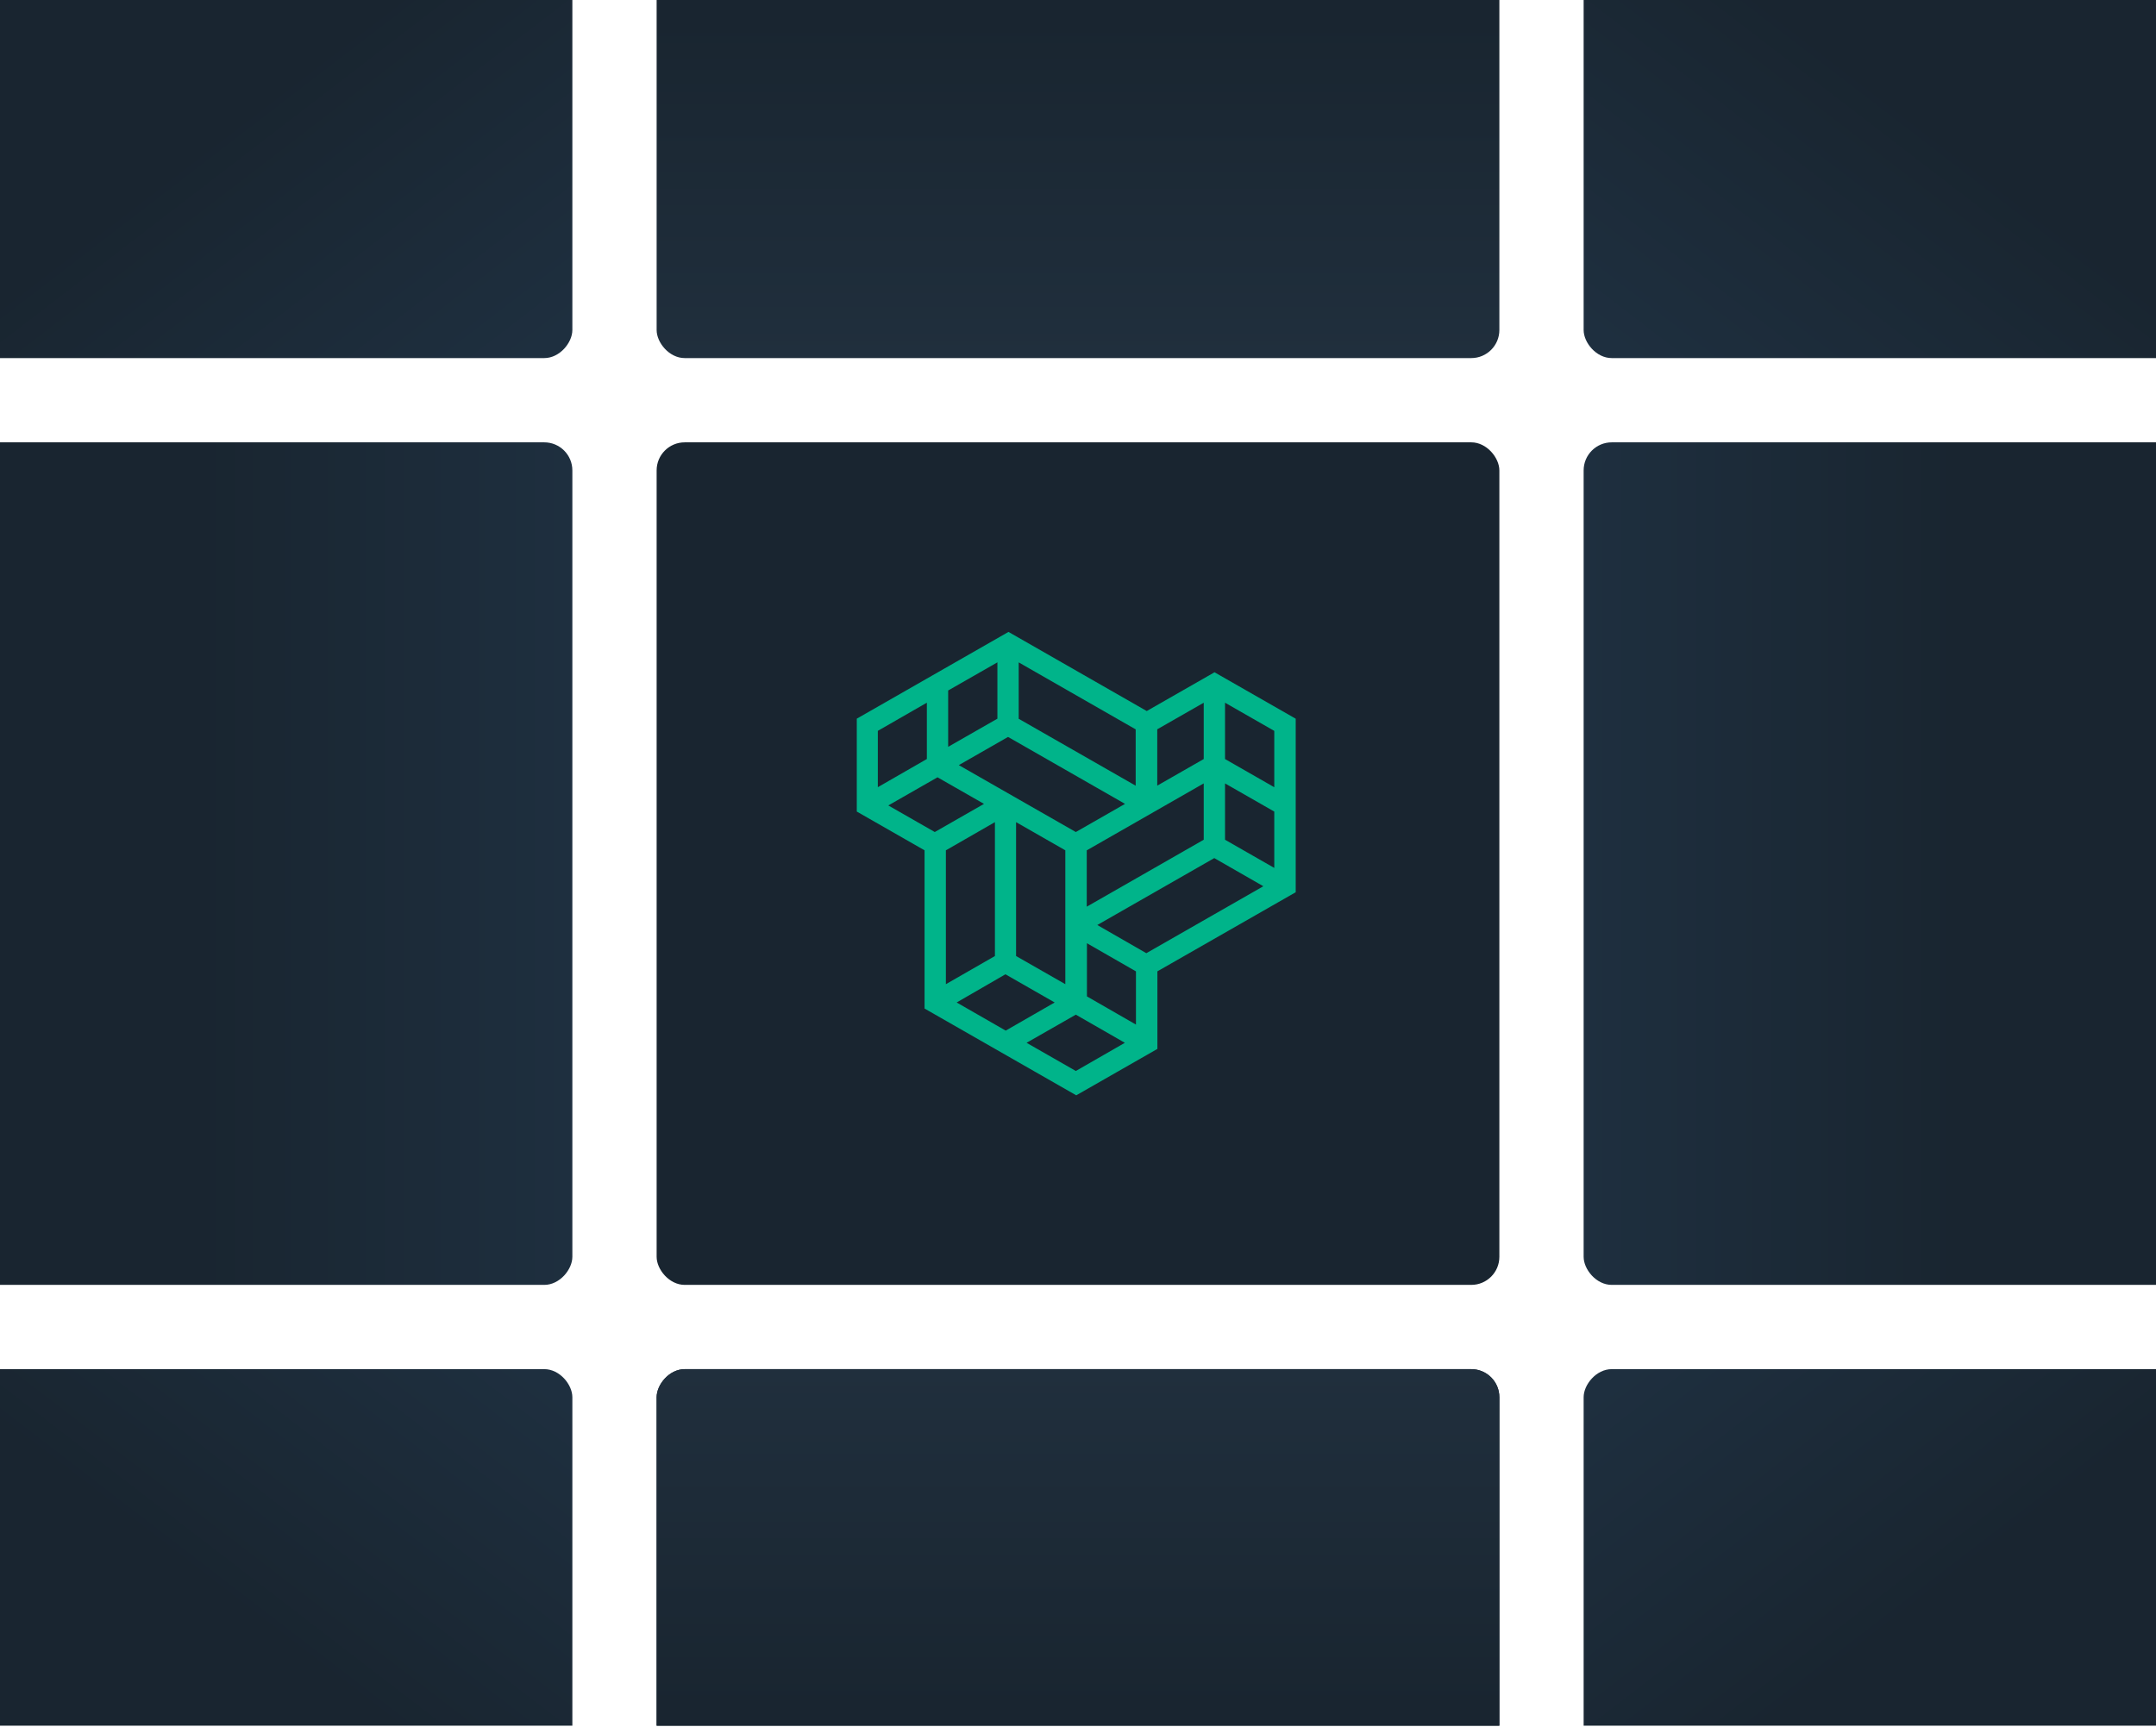 <?xml version="1.0" encoding="UTF-8"?> <svg xmlns="http://www.w3.org/2000/svg" width="614" height="492" viewBox="0 0 614 492" fill="none"><g clip-path="url(#clip0_5232_617)"><g filter="url(#filter0_d_5232_617)"><rect x="187" y="126" width="240" height="240" rx="8" fill="#192530"></rect></g><path d="M345.879 191.498L326.579 202.54L287.199 180L244 204.715V231.171L263.301 242.214V287.285L306.5 312L329.611 298.782V276.687L369 254.156V204.725L345.879 191.498ZM348.871 216.213V200.168L362.896 208.195V224.241L348.871 216.213ZM348.871 239.198V223.153L362.896 231.181V247.226L348.871 239.198ZM309.492 258.269V242.223L342.807 223.153V239.198L309.492 258.269ZM342.807 200.168V216.213L329.571 223.786V207.741L342.807 200.168ZM323.506 276.697V291.852L309.542 283.824V268.679L323.506 276.697ZM283.339 234.186V272.327L269.375 280.345V242.214L283.339 234.186ZM286.332 277.527L300.356 285.555L286.411 293.572L272.447 285.555L286.332 277.527ZM303.388 242.214V280.345L289.364 272.327V234.186L303.388 242.214ZM306.38 237.004L273.056 217.943L287.08 209.916L320.394 228.986L306.38 237.004ZM270.023 212.733V196.688L284.047 188.67V204.715L270.023 212.733ZM280.227 228.986L266.213 237.004L252.977 229.431L266.991 221.413L280.227 228.986ZM263.959 200.158V216.203L249.995 224.231V208.185L263.959 200.158ZM306.38 289.025L320.345 297.042L306.38 305.07L292.356 297.042L306.38 289.025ZM359.784 252.446L326.459 271.516L312.495 263.489L345.809 244.428L359.784 252.446ZM323.427 207.76V223.806L290.112 204.745V188.68L323.427 207.76Z" fill="#00B48A"></path><rect x="451" y="126" width="240" height="240" rx="8" fill="url(#paint0_linear_5232_617)"></rect><rect width="240" height="240" rx="8" transform="matrix(-1 0 0 1 163 126)" fill="url(#paint1_linear_5232_617)"></rect><rect width="240" height="240" rx="8" transform="matrix(1 0 0 -1 187 630)" fill="url(#paint2_linear_5232_617)"></rect><rect width="240" height="240" rx="8" transform="matrix(1 0 0 -1 187 630)" fill="url(#paint3_linear_5232_617)"></rect><rect width="240" height="240" rx="8" transform="matrix(1 0 0 -1 451 630)" fill="url(#paint4_linear_5232_617)"></rect><rect x="163" y="630" width="240" height="240" rx="8" transform="rotate(180 163 630)" fill="url(#paint5_linear_5232_617)"></rect><rect x="187" y="-138" width="240" height="240" rx="8" fill="url(#paint6_linear_5232_617)"></rect><rect x="451" y="-138" width="240" height="240" rx="8" fill="url(#paint7_linear_5232_617)"></rect><rect width="240" height="240" rx="8" transform="matrix(-1 0 0 1 163 -138)" fill="url(#paint8_linear_5232_617)"></rect></g><defs><filter id="filter0_d_5232_617" x="143.5" y="82.5" width="327" height="327" filterUnits="userSpaceOnUse" color-interpolation-filters="sRGB"><feFlood flood-opacity="0" result="BackgroundImageFix"></feFlood><feColorMatrix in="SourceAlpha" type="matrix" values="0 0 0 0 0 0 0 0 0 0 0 0 0 0 0 0 0 0 127 0" result="hardAlpha"></feColorMatrix><feMorphology radius="10" operator="dilate" in="SourceAlpha" result="effect1_dropShadow_5232_617"></feMorphology><feOffset></feOffset><feGaussianBlur stdDeviation="16.75"></feGaussianBlur><feComposite in2="hardAlpha" operator="out"></feComposite><feColorMatrix type="matrix" values="0 0 0 0 0 0 0 0 0 0 0 0 0 0 0 0 0 0 0.38 0"></feColorMatrix><feBlend mode="normal" in2="BackgroundImageFix" result="effect1_dropShadow_5232_617"></feBlend><feBlend mode="normal" in="SourceGraphic" in2="effect1_dropShadow_5232_617" result="shape"></feBlend></filter><linearGradient id="paint0_linear_5232_617" x1="558" y1="246" x2="451" y2="246" gradientUnits="userSpaceOnUse"><stop stop-color="#192530"></stop><stop offset="1" stop-color="#1E2F3F"></stop></linearGradient><linearGradient id="paint1_linear_5232_617" x1="107" y1="120" x2="0" y2="120" gradientUnits="userSpaceOnUse"><stop stop-color="#192530"></stop><stop offset="1" stop-color="#1E2F3F"></stop></linearGradient><linearGradient id="paint2_linear_5232_617" x1="120" y1="0" x2="120" y2="240" gradientUnits="userSpaceOnUse"><stop stop-color="#1E2F3F"></stop><stop offset="1" stop-color="#192530"></stop></linearGradient><linearGradient id="paint3_linear_5232_617" x1="120" y1="143.5" x2="120" y2="240" gradientUnits="userSpaceOnUse"><stop stop-color="#192530"></stop><stop offset="1" stop-color="#202F3D"></stop></linearGradient><linearGradient id="paint4_linear_5232_617" x1="69.5" y1="150.5" x2="5" y2="234.5" gradientUnits="userSpaceOnUse"><stop stop-color="#192530"></stop><stop offset="1" stop-color="#1E2F3F"></stop></linearGradient><linearGradient id="paint5_linear_5232_617" x1="232.5" y1="780.5" x2="168" y2="864.5" gradientUnits="userSpaceOnUse"><stop stop-color="#192530"></stop><stop offset="1" stop-color="#1E2F3F"></stop></linearGradient><linearGradient id="paint6_linear_5232_617" x1="307" y1="5.5" x2="307" y2="102" gradientUnits="userSpaceOnUse"><stop stop-color="#192530"></stop><stop offset="1" stop-color="#202F3D"></stop></linearGradient><linearGradient id="paint7_linear_5232_617" x1="520.5" y1="12.5" x2="456" y2="96.5" gradientUnits="userSpaceOnUse"><stop stop-color="#192530"></stop><stop offset="1" stop-color="#1E2F3F"></stop></linearGradient><linearGradient id="paint8_linear_5232_617" x1="69.5" y1="150.5" x2="5" y2="234.5" gradientUnits="userSpaceOnUse"><stop stop-color="#192530"></stop><stop offset="1" stop-color="#1E2F3F"></stop></linearGradient><clipPath id="clip0_5232_617"><rect width="614" height="491.561" fill="white"></rect></clipPath></defs></svg> 
